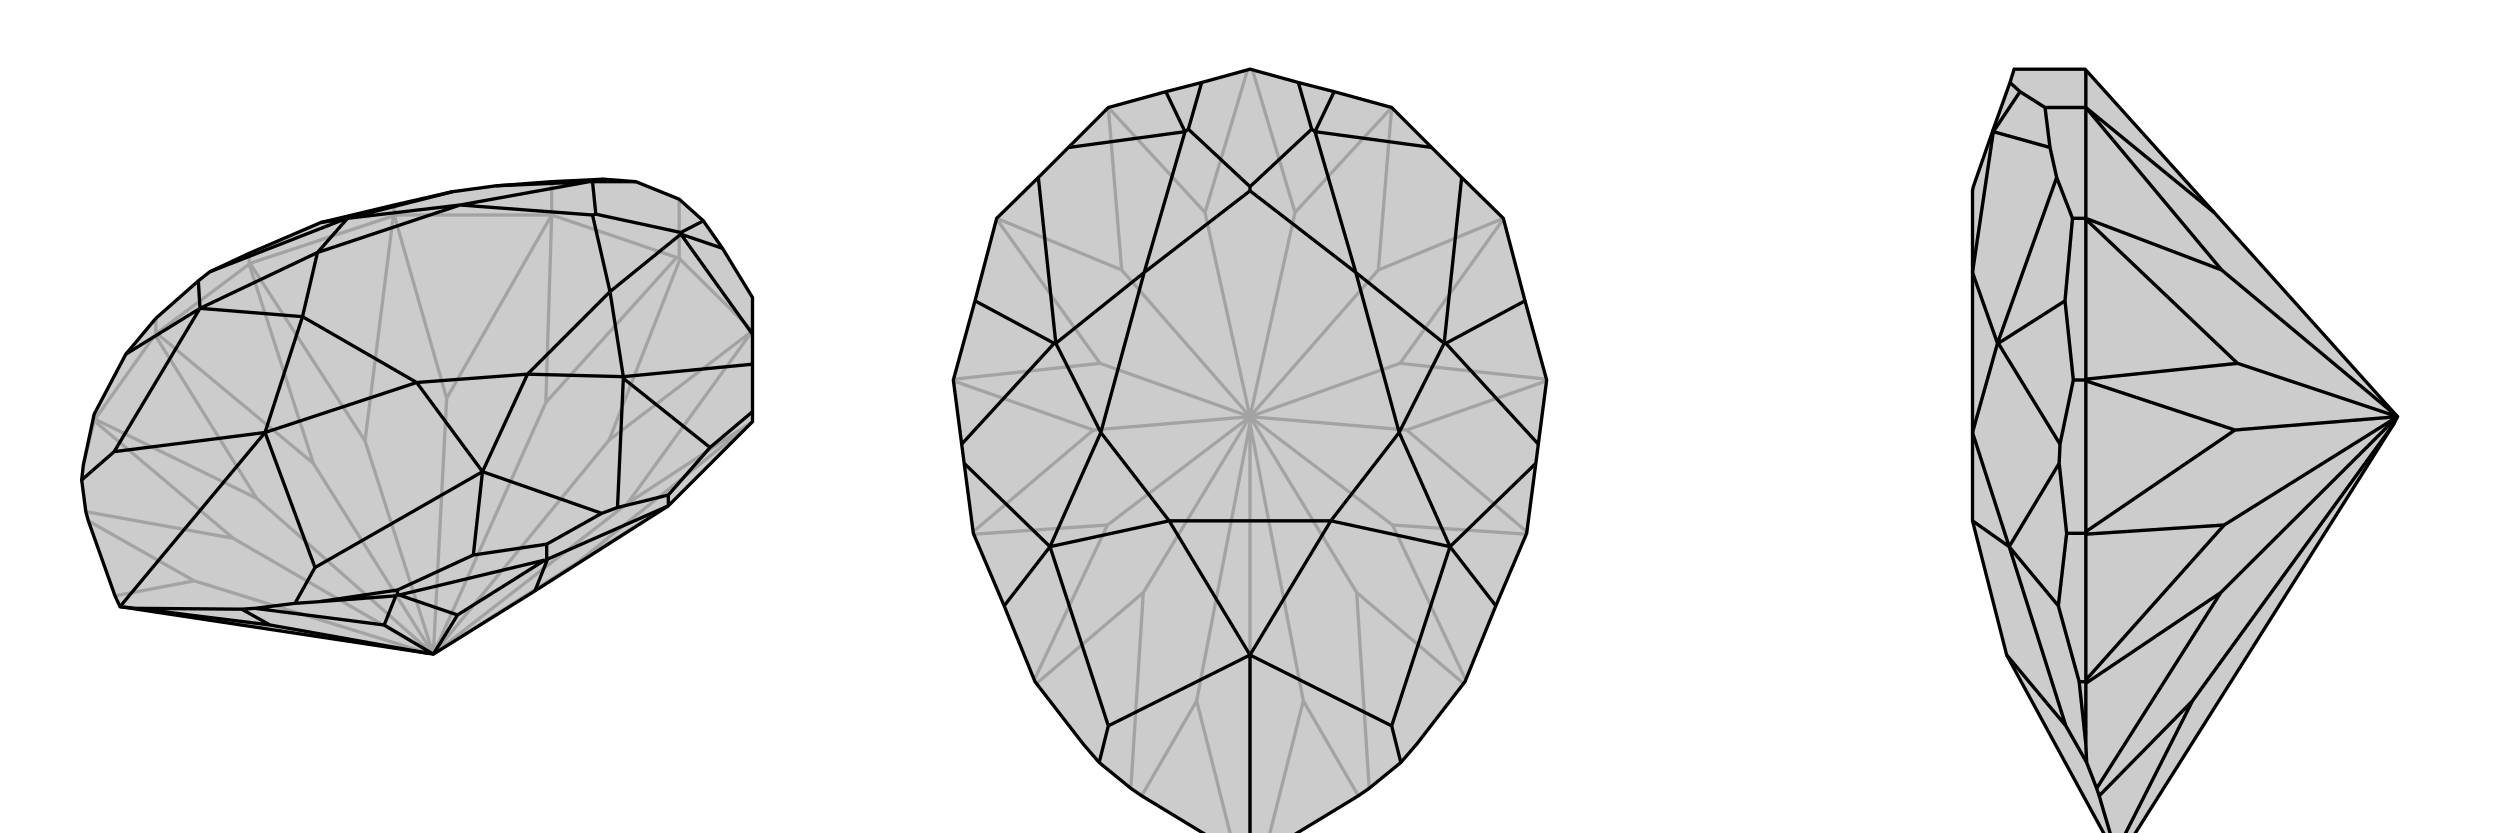 <svg xmlns="http://www.w3.org/2000/svg" viewBox="0 0 3000 1000">
    <g stroke="currentColor" stroke-width="4" fill="none" transform="translate(20 -23)">
        <path fill="currentColor" stroke="none" fill-opacity=".2" d="M622,732L782,630L782,630L783,629L882,530L883,529L883,517L883,460L883,424L883,380L847,321L824,288L795,262L743,241L704,238L642,241L575,246L523,253L453,269L365,290L279,327L232,349L218,360L167,405L131,448L93,520L80,581L78,599L83,637L86,648L118,738L124,751L494,807L500,808z" />
<path stroke-opacity=".2" d="M500,808L260,669M500,808L288,621M500,808L356,579M500,808L418,552M500,808L673,698M500,808L635,506M500,808L516,501M500,808L711,551M500,808L733,627M168,423L167,424M279,339L279,340M279,339L280,339M452,282L453,281M279,339L279,327M673,698L783,629M673,698L882,530M418,552L280,339M418,552L452,282M280,339L452,282M356,579L168,423M356,579L279,340M168,423L279,340M733,627L883,529M733,627L883,420M516,501L453,281M516,501L642,281M453,281L453,269M453,281L642,281M711,551L796,334M883,420L711,551M635,506L792,332M642,281L635,506M288,621L94,526M288,621L166,425M94,526L93,527M167,424L166,425M167,424L167,405M94,526L166,425M260,669L83,637M260,669L93,528M93,527L93,528M93,527L93,520M93,528L80,581M796,334L795,332M883,420L796,334M792,332L795,332M642,281L642,241M642,281L792,332M795,332L795,262M213,720L86,648M494,807L213,720M213,720L118,738" />
<path d="M622,732L782,630L782,630L783,629L882,530L883,529L883,517L883,460L883,424L883,380L847,321L824,288L795,262L743,241L704,238L642,241L575,246L523,253L453,269L365,290L279,327L232,349L218,360L167,405L131,448L93,520L80,581L78,599L83,637L86,648L118,738L124,751L494,807L500,808z" />
<path d="M500,808L441,773M500,808L529,761M637,694L636,695M782,630L782,617M622,732L637,694M637,694L782,630M529,761L459,737M529,761L634,695M459,737L457,737M636,695L634,695M636,695L636,676M459,737L634,695M441,773L286,753M441,773L455,738M457,737L455,738M457,737L457,731M455,738L363,745M304,773L270,754M494,807L304,773M304,773L143,753M457,731L548,689M363,745L334,747M457,731L363,745M636,676L702,639M636,676L548,689M548,689L559,589M131,448L220,393M782,617L721,632M782,617L832,560M883,517L832,560M832,560L728,477M365,290L396,285M847,321L797,304M704,238L687,241M824,288L797,302M743,241L691,241M883,460L728,475M883,424L797,304M523,253L397,285M575,246L687,241M702,639L721,632M702,639L559,589M721,632L728,477M728,477L728,475M218,360L220,393M232,349L396,285M396,285L397,285M797,304L797,302M797,302L695,280M797,304L712,373M687,241L691,241M691,241L695,280M687,241L532,269M695,280L691,281M728,475L712,373M728,475L613,472M397,285L532,269M397,285L361,326M712,373L691,281M532,269L691,281M712,373L613,472M532,269L361,326M559,589L358,704M220,393L117,565M559,589L613,472M613,472L480,482M559,589L480,482M220,393L361,326M361,326L343,403M220,393L343,403M286,753L270,754M286,753L334,747M270,754L143,753M143,753L124,751M334,747L358,704M358,704L298,542M78,599L117,565M117,565L298,542M124,751L298,542M480,482L343,403M480,482L298,542M343,403L298,542" />
    </g>
    <g stroke="currentColor" stroke-width="4" fill="none" transform="translate(1000 0)">
        <path fill="currentColor" stroke="none" fill-opacity=".2" d="M700,893L681,915L643,946L630,955L518,1023L500,1032L482,1023L370,955L357,946L319,915L300,893L242,818L205,727L168,640L157,556L154,533L144,456L170,361L196,262L246,213L282,177L330,129L399,110L442,99L500,83L558,99L601,110L670,129L718,177L754,213L804,262L830,361L856,456L846,533L843,556L832,640L795,727L758,818z" />
<path stroke-opacity=".2" d="M500,500L500,508M500,500L372,711M500,500L628,711M500,500L329,630M500,500L671,630M500,500L312,516M500,500L688,516M500,500L320,436M500,500L680,436M500,500L446,255M500,500L346,324M500,500L554,255M500,500L654,324M680,436L855,455M680,436L804,263M320,436L145,455M320,436L196,263M688,516L832,638M688,516L856,457M312,516L168,638M312,516L144,457M654,324L804,262M654,324L670,129M346,324L196,262M346,324L330,129M554,255L503,84M670,129L554,255M446,255L497,84M330,129L446,255M671,630L759,816M671,630L831,641M329,630L241,816M329,630L169,641M628,711L643,946M628,711L756,820M372,711L357,946M372,711L244,820M564,841L630,955M436,841L370,955M500,508L564,841M564,841L518,1023M500,508L436,841M436,841L482,1023M500,508L500,1032" />
<path d="M700,893L681,915L643,946L630,955L518,1023L500,1032L482,1023L370,955L357,946L319,915L300,893L242,818L205,727L168,640L157,556L154,533L144,456L170,361L196,262L246,213L282,177L330,129L399,110L442,99L500,83L558,99L601,110L670,129L718,177L754,213L804,262L830,361L856,456L846,533L843,556L832,640L795,727L758,818z" />
<path d="M795,727L740,656M205,727L260,656M830,361L735,412M170,361L265,412M601,110L578,158M399,110L422,158M558,99L574,155M442,99L426,155M754,213L733,412M718,177L578,158M246,213L267,412M282,177L422,158M843,556L740,656M846,533L735,412M735,412L733,412M157,556L260,656M154,533L265,412M265,412L267,412M578,158L574,155M574,155L500,224M578,158L627,327M422,158L426,155M426,155L500,224M422,158L373,327M500,224L500,229M733,412L627,327M733,412L679,519M267,412L373,327M267,412L321,519M627,327L500,229M373,327L500,229M627,327L679,519M373,327L321,519M740,656L670,871M260,656L330,871M740,656L679,519M679,519L597,625M740,656L597,625M260,656L321,519M321,519L403,625M260,656L403,625M681,915L670,871M670,871L500,786M319,915L330,871M330,871L500,786M500,1032L500,786M597,625L403,625M597,625L500,786M403,625L500,786" />
    </g>
    <g stroke="currentColor" stroke-width="4" fill="none" transform="translate(2000 0)">
        <path fill="currentColor" stroke="none" fill-opacity=".2" d="M657,255L503,84L502,83L417,83L412,99L392,155L368,224L367,229L367,327L367,519L367,625L408,786L542,1032L873,508L877,500z" />
<path stroke-opacity=".2" d="M877,500L665,711M877,500L669,630M877,500L682,516M877,500L685,436M877,500L666,324M503,638L503,640M503,456L503,457M503,456L503,455M503,263L503,262M503,456L488,456M685,436L503,455M685,436L503,263M503,455L503,263M682,516L503,638M682,516L503,457M503,638L503,457M666,324L503,262M666,324L503,129M503,262L487,262M503,262L503,129M503,129L657,255M669,630L503,816M669,630L503,641M503,816L503,818M503,640L503,641M503,640L480,640M503,816L503,641M665,711L516,946M665,711L503,820M503,818L503,820M503,818L495,818M503,820L503,893M503,129L454,129M503,129L503,84M631,841L519,955M873,508L631,841M631,841L539,1023M495,818L470,727M503,893L504,915M495,818L503,893M480,640L471,556M480,640L470,727M470,727L411,656M488,456L472,533M488,456L478,361M487,262L478,361M487,262L468,213M478,361L398,412M454,129L460,177M454,129L424,110M424,110L412,99M424,110L392,158M468,213L460,177M468,213L397,412M460,177L392,158M471,556L472,533M471,556L411,656M472,533L398,412M398,412L397,412M392,158L392,155M392,158L367,327M397,412L367,327M397,412L367,519M411,656L479,871M411,656L367,519M411,656L367,625M516,946L519,955M516,946L504,915M519,955L539,1023M539,1023L542,1032M504,915L479,871M479,871L408,786" />
<path d="M657,255L503,84L502,83L417,83L412,99L392,155L368,224L367,229L367,327L367,519L367,625L408,786L542,1032L873,508L877,500z" />
<path d="M877,500L665,711M877,500L669,630M877,500L682,516M877,500L685,436M877,500L666,324M503,638L503,640M503,456L503,457M503,456L503,455M503,263L503,262M503,456L488,456M685,436L503,455M685,436L503,263M503,455L503,263M682,516L503,638M682,516L503,457M503,638L503,457M666,324L503,262M666,324L503,129M503,262L487,262M503,262L503,129M503,129L657,255M669,630L503,816M669,630L503,641M503,816L503,818M503,640L503,641M503,640L480,640M503,816L503,641M665,711L516,946M665,711L503,820M503,818L503,820M503,818L495,818M503,820L503,893M503,129L454,129M503,129L503,84M631,841L519,955M873,508L631,841M631,841L539,1023M495,818L470,727M503,893L504,915M495,818L503,893M480,640L471,556M480,640L470,727M470,727L411,656M488,456L472,533M488,456L478,361M487,262L478,361M487,262L468,213M478,361L398,412M454,129L460,177M454,129L424,110M424,110L412,99M424,110L392,158M468,213L460,177M468,213L397,412M460,177L392,158M471,556L472,533M471,556L411,656M472,533L398,412M398,412L397,412M392,158L392,155M392,158L367,327M397,412L367,327M397,412L367,519M411,656L479,871M411,656L367,519M411,656L367,625M516,946L519,955M516,946L504,915M519,955L539,1023M539,1023L542,1032M504,915L479,871M479,871L408,786" />
    </g>
</svg>